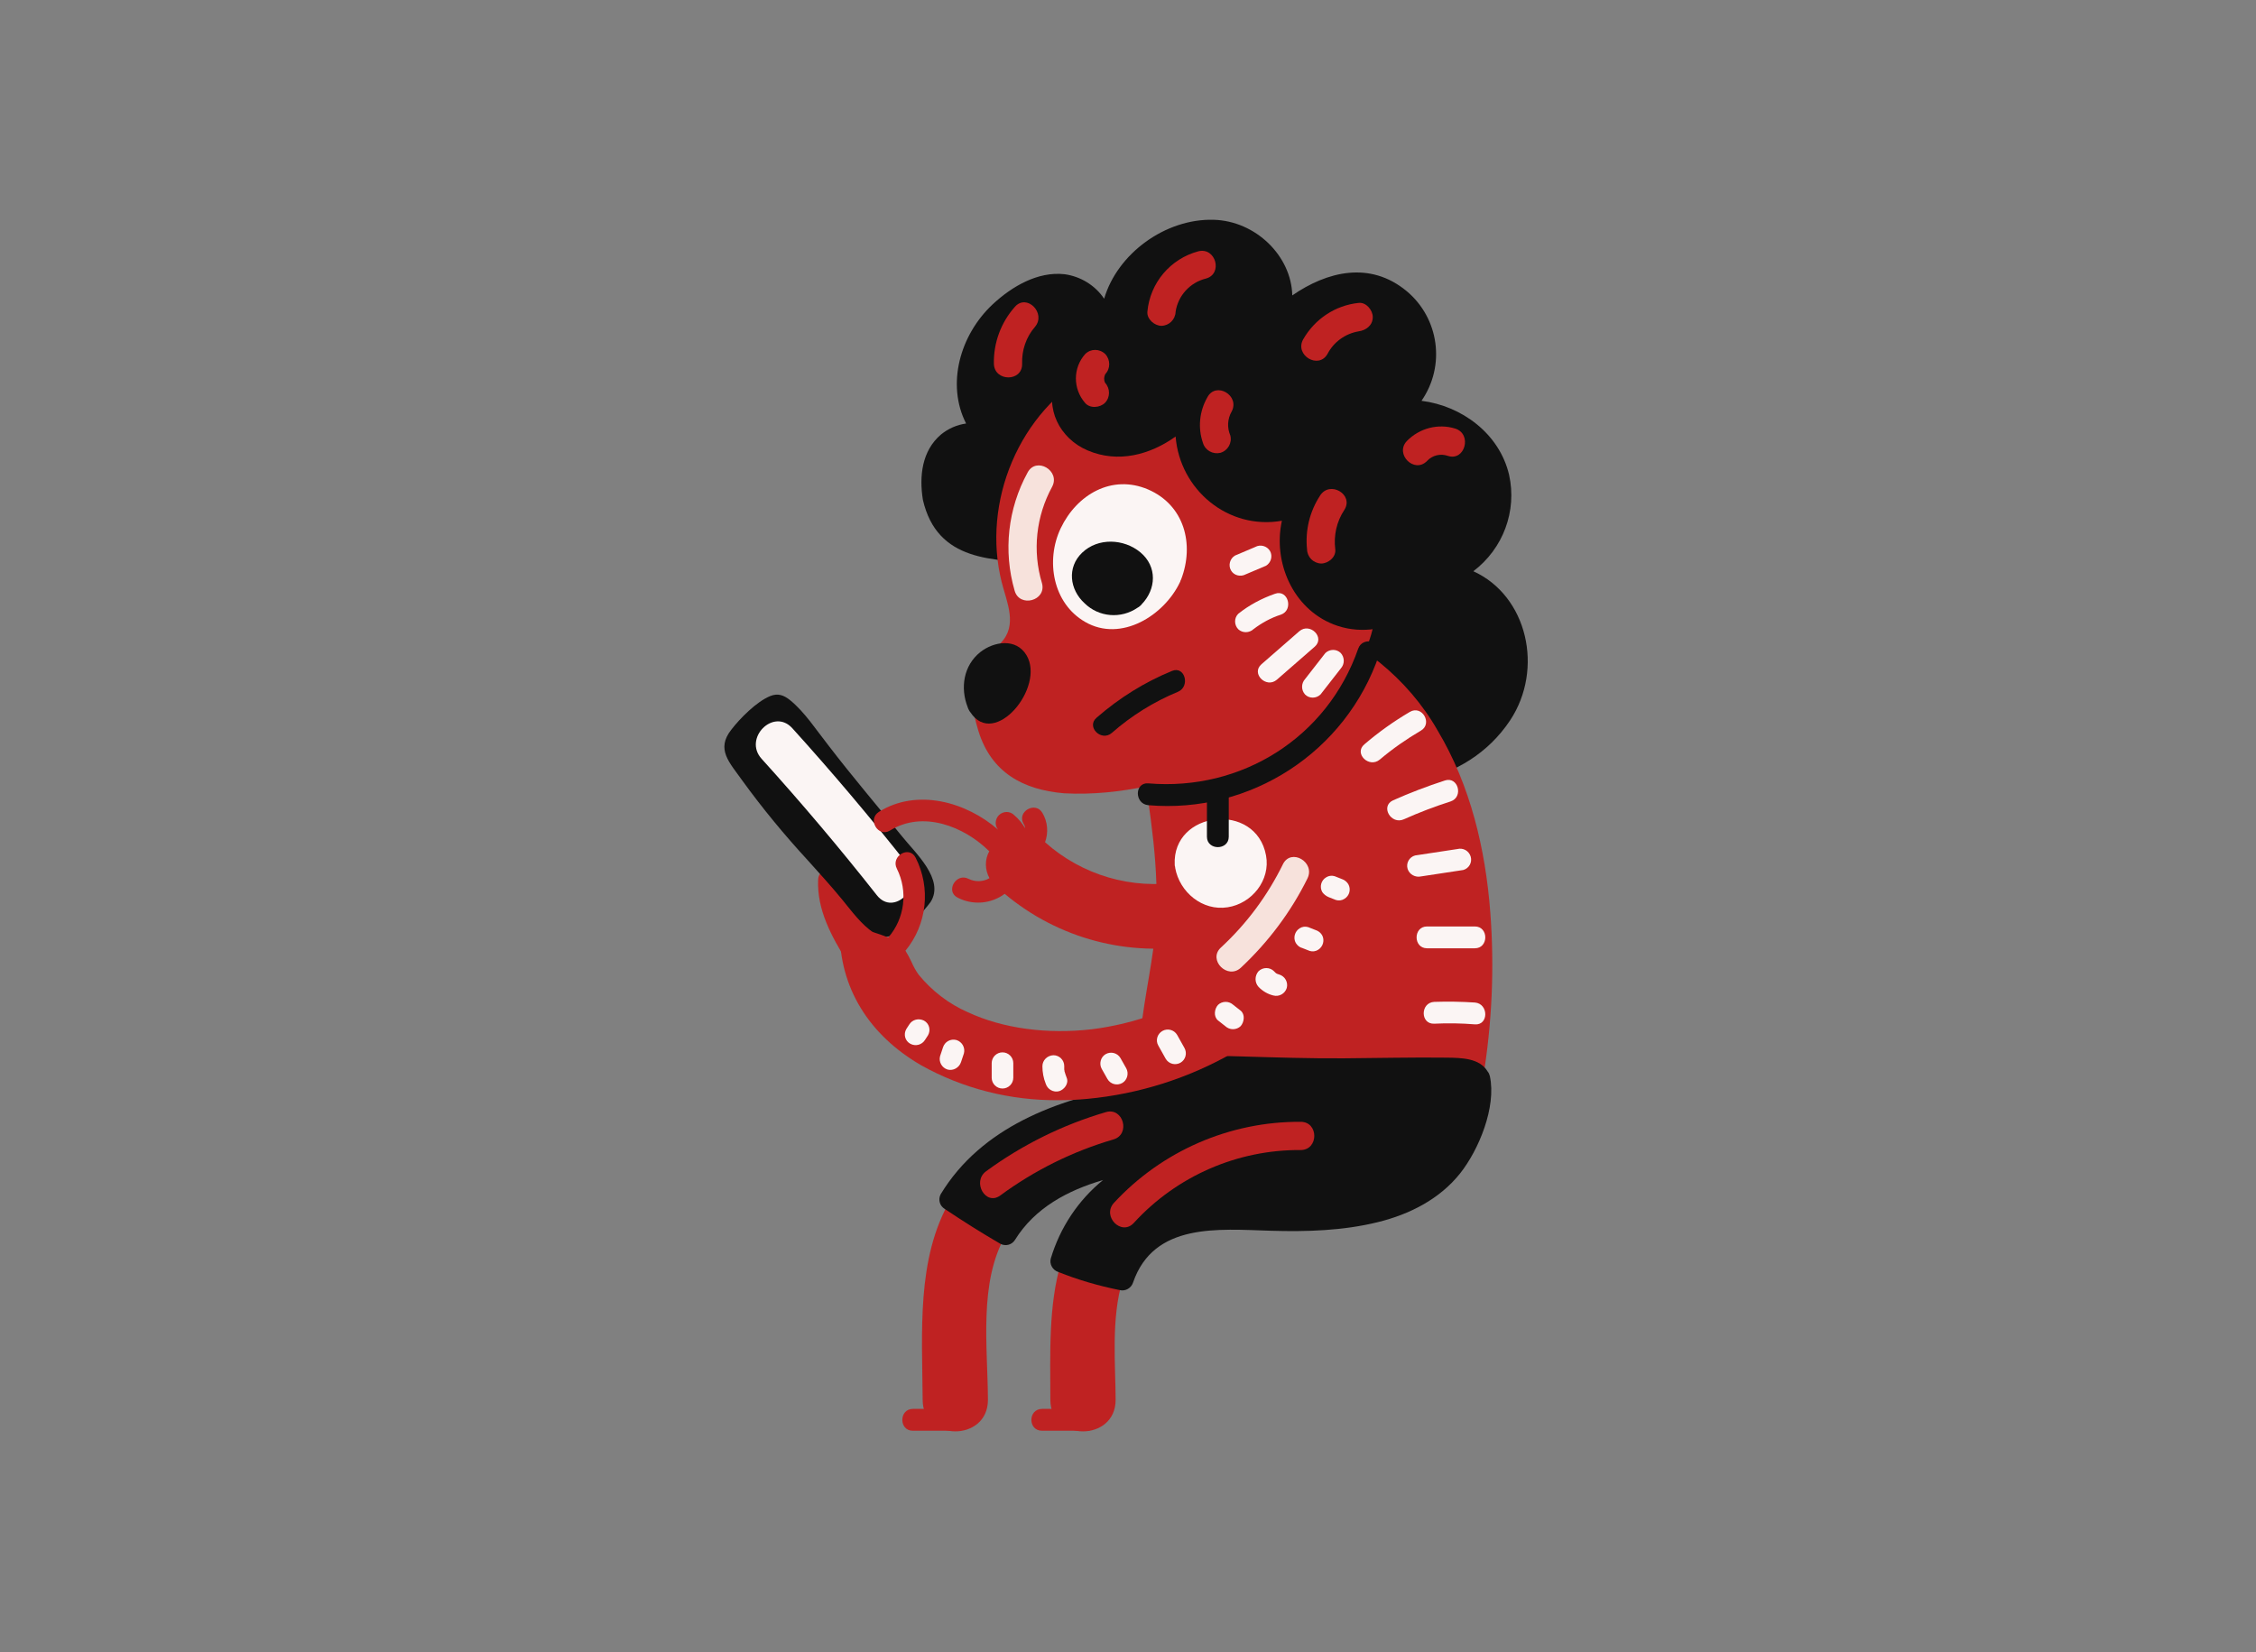 <?xml version="1.0" encoding="UTF-8"?> <!-- Generator: Adobe Illustrator 27.0.1, SVG Export Plug-In . SVG Version: 6.00 Build 0) --> <svg xmlns="http://www.w3.org/2000/svg" xmlns:xlink="http://www.w3.org/1999/xlink" version="1.1" id="Layer_1" x="0px" y="0px" viewBox="0 0 1024 750" style="enable-background:new 0 0 1024 750;" xml:space="preserve"><rect x="0" y="0" width="1024" height="750" fill="#808080" stroke="none"/> <style type="text/css"> .st0{fill:#BF2222;} .st1{fill:#111111;} .st2{fill:#FBF5F4;} .st3{fill:#F7E2DC;} </style> <g transform="translate(523.0 226.0) rotate(0.0 92.5 139.5) scale(1.001 1.001)"> <path class="st0" d="M-50,423.1h20.2c6.3,0,6.3-9.9,0-9.9H-50C-56.4,413.3-56.4,423.1-50,423.1z"></path> <path class="st0" d="M-108.6,423.1h20.1c6.3,0,6.3-9.9,0-9.9h-20.1C-114.9,413.3-114.9,423.1-108.6,423.1z"></path> <path class="st0" d="M-129.8,205.3c-6.2-9.9-12.3-20.1-11.8-32.2c0.3-6.3-9.6-6.3-9.9,0c-0.6,13.8,6.1,25.8,13.1,37.2 C-135,215.7-126.5,210.7-129.8,205.3L-129.8,205.3z"></path> <path class="st0" d="M-126.8,195.8c-3-3.9-5.3-8.2-6.7-12.9c-2-6-11.4-3.4-9.5,2.6c2,6.3,5.1,12.1,9.2,17.2c1.9,1.9,5,1.9,7,0 C-124.9,200.8-124.9,197.8-126.8,195.8L-126.8,195.8z"></path> <path class="st1" d="M145.6,33.3c13.5-10.2,19.9-27.3,16.2-43.8c-4.4-18.6-21.4-31.2-39.7-33.5c11-15.9,8-37.5-6.8-49.8 c-16.6-13.7-36-8.9-51.8,2c-0.4-17.9-16.6-33.8-35.7-34.3C6-126.7-15.8-110.8-21.8-90.3c-4.1-6.1-10.7-10.1-17.9-11.1 c-12.2-1.4-24,5.6-32.6,13.6c-15,14-21.1,36.5-12.1,54.1c-4.2,0.6-8.1,2.3-11.4,5c-8.7,7.4-9.9,19-8.2,29.6 c6.5,28.2,31.9,27.5,55.7,28.6c14.3,0.7,27.1,5,37,15.6C-3,54,2.5,65.2,8.3,75.7s11.7,20.9,19.9,29.6c11.4,12,26.6,18.4,42.4,22.1 c32.7,7.6,71.5,3.8,91.7-26.5C177.7,77.6,170.1,44.4,145.6,33.3z"></path> <path class="st0" d="M150,263.2c-0.9,5.3-2,10.5-3.3,15.6c-0.2,0.6-0.4,1.2-0.5,1.9c-9.1,42.5-52.3,47.7-89.2,47 c-18.4-0.4-38.2-3.1-54.3,5.8c-8.4,4.6-13.3,12.3-16.1,21.3c-5.4,17.2-3.2,39.2-3.2,54.3c0,19.1-29.6,19-29.6,0 c0-20.4-1-42.6,4.9-62.5c2.6-9,6.9-17.4,12.7-24.7c9.2-11.4,21.8-17.7,35.5-20.9c-0.4-0.6-0.8-1.2-1.2-1.9 c-22.2,3-44.7,8.1-61.6,22.5c-4.2,3.6-7.8,7.9-10.5,12.7c-12.4,21.5-8.2,50.8-8.1,74.8c0,19.1-29.6,19-29.6,0 c-0.2-30.4-2.9-64.1,12.5-90.5c3.9-6.7,8.9-12.8,14.8-17.9c20.6-18,46.1-25.3,72.3-29.6c-0.8-4.3-1.3-8.7-1.4-13.1 c0-0.9,0-1.8,0-2.7c0-17.1,4.1-33.9,6.4-50.9c3.6-27.2,0-51.4-3.9-78c-0.8-5.1,5.6-7.9,8.4-5.1l58.9-61.4 c-3.5-3.9,1.1-11.3,5.9-7.7c10.7,7.9,22.7,14.2,33.2,22.4c10.6,8.6,19.6,19,26.4,30.9c14.9,24.9,21.7,53.8,23.9,82.5 C155.2,213,154.1,238.3,150,263.2L150,263.2z"></path> <path class="st0" d="M83.6-28.7C60.3-63.9,10.8-77.6-26.8-57.5c-33.5,18-50.7,59.5-41.4,96c2.3,9,7.2,19.3-0.4,27.2 c-3.3,3.4-7.6,5.9-10.2,10.1c-5.4,8.7-2.8,20.8,0,30c5.8,18.7,20.1,26.6,38.8,28.2c25.6,1.4,51-5.5,74.9-14 c18.4-6.5,36.7-15.9,49.7-30.8C112.3,57.8,105.6,4.4,83.6-28.7z"></path> <path class="st1" d="M-57,71.4c-4.7-7.9-14.8-6.3-21-1.4c-7.6,6.1-9.1,16.2-5.7,24.9c0.1,0.4,0.3,0.8,0.5,1.2 c0.2,0.4,0.4,0.8,0.7,1.1C-71.6,114-48.4,85.9-57,71.4z"></path> <path class="st0" d="M-42.4-26L-60.9,6.2c-3.2,5.5,5.3,10.5,8.5,5L-33.9-21C-30.7-26.5-39.2-31.5-42.4-26z"></path> <path class="st1" d="M-113.4,153.6c-11.2-13.8-22.7-27.3-33.5-41.4c-5.3-6.7-10.7-15.1-17.4-20.5c-2.8-2.2-5.4-3.2-8.9-1.8 c-6.2,2.5-13.8,10.2-17.7,15.3c-7,8.9-0.8,14.8,5,23c9.2,12.7,19.2,24.8,29.8,36.3c5.3,5.9,10.5,11.6,15.5,17.7 c4.2,5.1,8.7,11.4,14.4,15.1c4.1,2.7,7.2,2.2,11.1-0.4c5.7-3.6,10.6-8.2,14.6-13.6C-94,173.1-107.5,161-113.4,153.6L-113.4,153.6z"></path> <path class="st2" d="M-111,166.3c-16.7-21.2-34.1-41.8-52.2-61.8c-8.5-9.4-22.4,4.6-13.9,13.9c18.1,20,35.5,40.6,52.2,61.8 C-117.1,190.2-103.3,176.1-111,166.3L-111,166.3z"></path> <path class="st0" d="M13,174.2c-22.2,3.6-44.8-3-61.6-18c1.6-4.4,1.2-9.3-1.2-13.3c-3.2-5.5-11.8-0.5-8.5,5c0.4,0.6,0.6,1.3,0.7,2 c-1.3-2.2-2.9-4.2-4.9-5.9c-1.9-2-5-2-7-0.1c-1.8,1.8-2,4.7-0.4,6.6c-14.6-12.7-36.8-18.8-54-8.1c-5.4,3.4-0.4,11.8,5,8.5 c14.8-9.2,33.5-2,45,9.4c-2.1,3.8-2,8.4,0.1,12.2c-2.9,1.7-6.5,1.8-9.5,0.3c-5.6-2.9-10.6,5.6-5,8.5c6.9,3.6,15.2,2.9,21.4-1.7 c24.3,20.4,56.4,28.9,87.6,23.1C39.6,199.5,31.7,171,13,174.2z"></path> <path class="st1" d="M93.4,68.4c-14,40.3-52.9,64.7-95.2,61.1c-6.3-0.5-6.3,9.3,0,9.9c46.4,4,89.7-24.1,104.7-68.3 C105,65.2,95.5,62.5,93.4,68.4L93.4,68.4z"></path> <path class="st2" d="M51.6,162.2c-4.5-24.6-42.7-20.4-41.4,4.3c0,0.4,0.1,0.7,0.2,1v0.3c2,11.1,12.4,19.7,23.8,17.9 C45.2,184,53.7,173.4,51.6,162.2z"></path> <path class="st1" d="M24.8,134v19.7c0,6.3,9.9,6.3,9.9,0V134C34.6,127.6,24.8,127.6,24.8,134z"></path> <path class="st2" d="M-1.9-3.8c-16.4-7-32.3,2.3-39.6,17.6c-6.9,14.5-3.7,34,11.1,42.5c16.3,9.4,35.9-3,43-18.1 c0.1-0.2,0.2-0.4,0.2-0.6c0.1-0.2,0.2-0.4,0.3-0.6C19.2,21.1,14.6,3.3-1.9-3.8z"></path> <path class="st1" d="M-5.4,24.7c-7.5-6.2-19.2-6.7-26.4,0.2c-6.9,6.6-5.7,16.7,1.1,22.9c6.5,6.4,16.6,7.2,24.1,2 c0.4-0.2,0.7-0.4,1-0.7c0.3-0.2,0.6-0.5,0.8-0.8C1.8,41.5,2.4,31.2-5.4,24.7z"></path> <path class="st1" d="M127.5,23.5L63-64.2c2.9-2.3,3.1-7.6-1.5-8.5C40-77,21.5-88.3-1.2-83.7c-16.1,3.2-36.2,13.8-42.5,30 c-5.2,13.1,1.7,26.8,14.4,32.2c13.8,5.9,28.3,2,39.9-6.3c1.9,24.1,23.8,42.5,48.2,38.2c-4.1,18.6,4.8,39.7,23.4,47 c21.9,8.6,47.4-6.2,53.1-28.4C136.5,24,130.7,21.3,127.5,23.5L127.5,23.5z"></path> <path class="st1" d="M-18.3,106.6c8.9-7.8,19-14.1,29.9-18.6c5.8-2.4,3.2-11.9-2.6-9.5c-12.5,5.1-24,12.3-34.2,21.2 C-30.1,103.8-23.1,110.8-18.3,106.6L-18.3,106.6z"></path> <path class="st1" d="M153.1,262.3c-0.2-0.8-0.5-1.5-1-2.1c-3.6-6.1-11.8-6.2-18.4-6.3c-15.6-0.2-31.2,0.2-46.8,0.3 c-31,0.2-62-2-92.9-1.4c-2.7,0-4.9,2.2-4.9,4.9c0.2,3.1,0.5,6.1,0.8,9.1c-33.3,6.1-67.4,18.7-85.8,49c-1.3,2.4-0.5,5.3,1.8,6.7 c8.2,5.5,16.6,10.8,25.2,15.8c2.4,1.3,5.3,0.5,6.7-1.8c9-14.5,23.9-22.4,39.9-27.1c-11.3,9.2-19.5,21.6-23.7,35.6 c-0.7,2.6,0.9,5.3,3.4,6.1c9,3.6,18.3,6.3,27.8,8.2c2.6,0.7,5.3-0.9,6.1-3.4c9.4-27.3,38.7-24.2,62.4-23.5 c16.2,0.5,32.8,0,48.6-3.9c14.3-3.5,28-10.4,37.3-22.1C148.1,295.7,156.1,276.3,153.1,262.3L153.1,262.3z"></path> <path class="st0" d="M90.4,194.1c-0.9-4.5-3.7-8.4-7.6-10.8c-7.3-4.2-16.2-1.9-21.5,5.6C40.2,217.7,8.2,236.5-27.2,241 c-20.4,2.4-40.5-0.3-56.4-7.7c-8.7-3.8-16.3-9.7-22.3-17c-1.3-1.8-2.4-3.8-3.3-5.9c-0.8-1.7-1.7-3.4-2.7-5 c9.8-11.9,11.6-28.5,4.6-42.2c-2.9-5.7-11.4-0.7-8.5,5c5.1,10.2,3.6,22.6-3.9,31.2c-3.8-1.5-7.8-2.8-11.8-3.7 c-1.4-0.4-2.6-0.7-3.8-1c-2.5-0.7-5.5-0.7-6.4,1.8v0.3c0,25.3,13.1,46.8,37,60.6c19,10.6,40.5,16,62.3,15.8c4.3,0,8.6-0.2,12.9-0.6 c47.2-4.4,90.2-29,117.9-67.6C90.6,201.8,91.3,197.8,90.4,194.1L90.4,194.1z"></path> <g> <path class="st2" d="M103.2,118.7c5.8-4.9,12.1-9.3,18.6-13.1c5.5-3.2,0.5-11.8-5-8.5c-7.3,4.3-14.2,9.2-20.6,14.7 C91.3,115.9,98.3,122.8,103.2,118.7L103.2,118.7z"></path> <path class="st2" d="M114.1,145.8c6.9-3.1,14-5.8,21.2-8.1c6-2,3.4-11.5-2.6-9.5c-8,2.6-15.9,5.6-23.5,9 C103.3,139.9,108.3,148.4,114.1,145.8L114.1,145.8z"></path> <path class="st2" d="M121.9,171.7l19.1-2.9c2.6-0.7,4.2-3.4,3.4-6.1c-0.8-2.6-3.4-4.1-6.1-3.4l-19.1,2.9c-2.6,0.7-4.2,3.4-3.4,6.1 C116.6,170.8,119.3,172.3,121.9,171.7z"></path> <path class="st2" d="M124.6,204.3h21.7c6.3,0,6.3-9.9,0-9.9h-21.7C118.3,194.4,118.3,204.3,124.6,204.3z"></path> <path class="st2" d="M127.9,238.5c6.1-0.3,12.3-0.2,18.4,0.3c6.3,0.5,6.3-9.4,0-9.9c-6.1-0.4-12.3-0.5-18.4-0.3 C121.5,228.9,121.5,238.8,127.9,238.5z"></path> <path class="st2" d="M-72.8,256.4v6.6c0,2.7,2.2,4.9,4.9,4.9c2.7,0,4.9-2.2,4.9-4.9v-6.6c0-2.7-2.2-4.9-4.9-4.9 C-70.6,251.5-72.8,253.7-72.8,256.4z"></path> <path class="st2" d="M-49.8,257.8c0,2.7,0.5,5.4,1.5,7.9c0.8,2.6,3.5,4.1,6.1,3.4c2.3-0.7,4.5-3.5,3.4-6.1c-0.4-1-0.7-2-1-3 c0-0.2,0-0.5-0.1-0.7c0,0.4,0,0.5,0,0.1c0-0.6,0-1.1,0-1.7c0-2.7-2.2-4.9-4.9-4.9C-47.6,252.9-49.8,255.1-49.8,257.8L-49.8,257.8z "></path> <path class="st2" d="M-22.9,259l2.6,4.6c1.4,2.4,4.4,3.1,6.7,1.8s3.1-4.4,1.8-6.7l-2.6-4.6c-1.4-2.4-4.4-3.1-6.7-1.8 C-23.4,253.6-24.2,256.7-22.9,259z"></path> <path class="st2" d="M2.8,248.5l3.3,5.9c1.4,2.4,4.4,3.1,6.7,1.8c2.4-1.4,3.1-4.4,1.8-6.7l-3.3-5.9c-1.4-2.4-4.4-3.1-6.7-1.8 C2.2,243.2,1.4,246.2,2.8,248.5z"></path> <path class="st2" d="M29.8,237l3.3,2.6c1,0.9,2.2,1.4,3.5,1.4c1.3,0,2.6-0.5,3.5-1.4c1.6-1.8,2.1-5.3,0-7l-3.3-2.6 c-1-0.9-2.2-1.4-3.5-1.4c-1.3,0-2.6,0.5-3.5,1.4C28.2,231.8,27.7,235.2,29.8,237z"></path> <path class="st2" d="M48.2,221.8c1.8,1.9,4.2,3.3,6.7,3.9c2.6,0.7,5.3-0.8,6.1-3.4c0.7-2.6-0.8-5.3-3.4-6.1l-0.6-0.2 c-0.5-0.2-0.4-0.1,0.3,0.2l-1-0.5l-0.4-0.3c-0.4-0.3-0.4-0.2,0.2,0.2c-0.3-0.3-0.6-0.6-0.9-0.9c-1.9-1.9-5-1.9-7,0 C46.4,216.8,46.4,219.8,48.2,221.8L48.2,221.8z"></path> <path class="st2" d="M68.1,204.2l3.3,1.3c1.3,0.4,2.7,0.2,3.8-0.5c2.3-1.4,3.1-4.4,1.8-6.7c-0.7-1.1-1.7-1.9-3-2.3l-3.3-1.3 c-1.3-0.4-2.7-0.2-3.8,0.5c-2.3,1.4-3.1,4.4-1.8,6.7C65.8,203,66.8,203.9,68.1,204.2z"></path> <path class="st2" d="M80,181.1l3.3,1.3c1.3,0.4,2.7,0.2,3.8-0.5c2.4-1.4,3.1-4.4,1.8-6.7c0,0,0,0,0,0c-0.7-1.1-1.7-1.9-2.9-2.3 l-3.3-1.3c-1.3-0.4-2.7-0.2-3.8,0.5c-2.4,1.4-3.1,4.4-1.8,6.7c0,0,0,0,0,0C77.8,179.8,78.8,180.6,80,181.1z"></path> <path class="st2" d="M42.4,34.7l9.2-3.9c2.3-1.4,3.1-4.4,1.8-6.7c-1.4-2.3-4.4-3.1-6.7-1.8l-9.2,3.9c-2.3,1.4-3.1,4.4-1.8,6.7 C37,35.2,40,36,42.4,34.7z"></path> <path class="st2" d="M46,59.5c3.7-2.8,7.9-5.1,12.3-6.5c5.9-2,3.4-11.6-2.6-9.5c-6,2.1-11.7,5.1-16.7,9.1c-1.9,1.9-1.9,5,0,7 C40.9,61.4,44,61.4,46,59.5z"></path> <path class="st2" d="M56.5,82.5l17.2-15c4.8-4.2-2.2-11.1-7-7l-17.2,15C44.7,79.7,51.7,86.6,56.5,82.5z"></path> <path class="st2" d="M76.3,89.2l9.2-11.8c1.8-2,1.8-5,0-7c-1.9-1.9-5-1.9-7,0l-9.2,11.8c-1.8,2-1.8,5,0,7 C71.2,91.1,74.3,91.1,76.3,89.2z"></path> <path class="st2" d="M-94.9,249.3l-1.3,3.9c-0.7,2.6,0.8,5.3,3.4,6.1c2.6,0.7,5.3-0.9,6.1-3.4l1.3-3.9c0.7-2.6-0.8-5.3-3.4-6.1 C-91.5,245.2-94.1,246.7-94.9,249.3z"></path> <path class="st2" d="M-110.2,238.9l-1.3,2c-1.4,2.4-0.6,5.4,1.8,6.7c2.4,1.3,5.3,0.5,6.7-1.8l1.3-2c1.4-2.4,0.6-5.4-1.8-6.7 C-105.9,235.9-108.8,236.6-110.2,238.9z"></path> </g> <path class="st3" d="M-56.5-11.5c-9,16.4-11.1,35.7-5.9,53.6c2.2,7.9,14.6,4.6,12.4-3.4C-54.4,24.1-52.7,8.4-45.4-5 C-41.5-12.3-52.6-18.8-56.5-11.5L-56.5-11.5z"></path> <path class="st3" d="M40.2,213.1c12.4-11.6,22.7-25.3,30.2-40.5c3.6-7.4-7.4-13.8-11.1-6.5c-7,14.3-16.5,27.1-28.2,37.9 C25.1,209.6,34.2,218.7,40.2,213.1L40.2,213.1z"></path> <path class="st0" d="M-62.3-86.6c-6.3,7.1-9.7,16.3-9.5,25.8c0.2,8.2,13,8.3,12.8,0c-0.2-6.1,1.8-12.1,5.8-16.7 C-47.9-83.7-56.9-92.8-62.3-86.6L-62.3-86.6z"></path> <path class="st0" d="M20.9-111.8C8.2-108.4-1-97.5-2.2-84.4C-2.5-81,1.1-78,4.2-78c3.5-0.1,6.3-2.9,6.4-6.4 c1.1-7.3,6.5-13.2,13.6-15C32.2-101.4,28.9-113.8,20.9-111.8L20.9-111.8z"></path> <path class="st0" d="M93.6-88.4C83-87.3,73.7-81.1,68.4-71.8c-3.9,7.2,7.1,13.7,11.1,6.5c2.8-5.4,8.1-9.2,14.1-10.2 C97-76,100-78.2,100-82C100-85.1,97-88.8,93.6-88.4z"></path> <path class="st0" d="M137.4-31.4c-7.8-2.4-16.2-0.2-21.9,5.6c-5.7,5.9,3.3,15,9.1,9.1c2.4-2.6,6.1-3.5,9.5-2.3 C141.8-16.5,145.2-28.9,137.4-31.4L137.4-31.4z"></path> <path class="st0" d="M25-45.6c-3.6,6.3-4.4,13.8-2,20.7c1,3.4,4.5,5.3,7.9,4.5c3.4-1,5.4-4.5,4.5-7.9c-1.5-3.5-1.3-7.5,0.6-10.8 C39.9-46.4,28.9-52.9,25-45.6L25-45.6z"></path> <path class="st0" d="M-30.4-65.2c-5.6,6.3-5.6,15.7-0.1,22.1c2.2,2.7,6.8,2.3,9.1,0c2.4-2.5,2.4-6.5,0-9.1 c-0.6-1.3-0.5-2.7,0.1-3.9c2.4-2.5,2.4-6.5,0-9.1C-23.9-67.7-27.9-67.7-30.4-65.2L-30.4-65.2z"></path> <path class="st0" d="M76.1-1c-4.7,7.2-6.8,15.8-5.9,24.4c0.1,3.5,2.9,6.3,6.4,6.4c3.2,0,6.8-2.9,6.4-6.4 c-0.8-6.3,0.6-12.6,4.1-17.9C91.6-1.5,80.5-8,76.1-1L76.1-1z"></path> <path class="st0" d="M-8.3,328.8c19.4-21.2,46.9-33.2,75.6-33c8.2,0,8.3-12.8,0-12.8c-32.1-0.2-62.9,13.2-84.7,36.8 C-22.9,325.9-13.9,335-8.3,328.8L-8.3,328.8z"></path> <path class="st0" d="M-68.9,316.4c15.5-11.4,32.8-20,51.3-25.4c7.9-2.3,4.5-14.7-3.4-12.4c-19.5,5.7-37.9,14.8-54.3,26.8 C-81.9,310.2-75.5,321.3-68.9,316.4L-68.9,316.4z"></path> </g> </svg> 